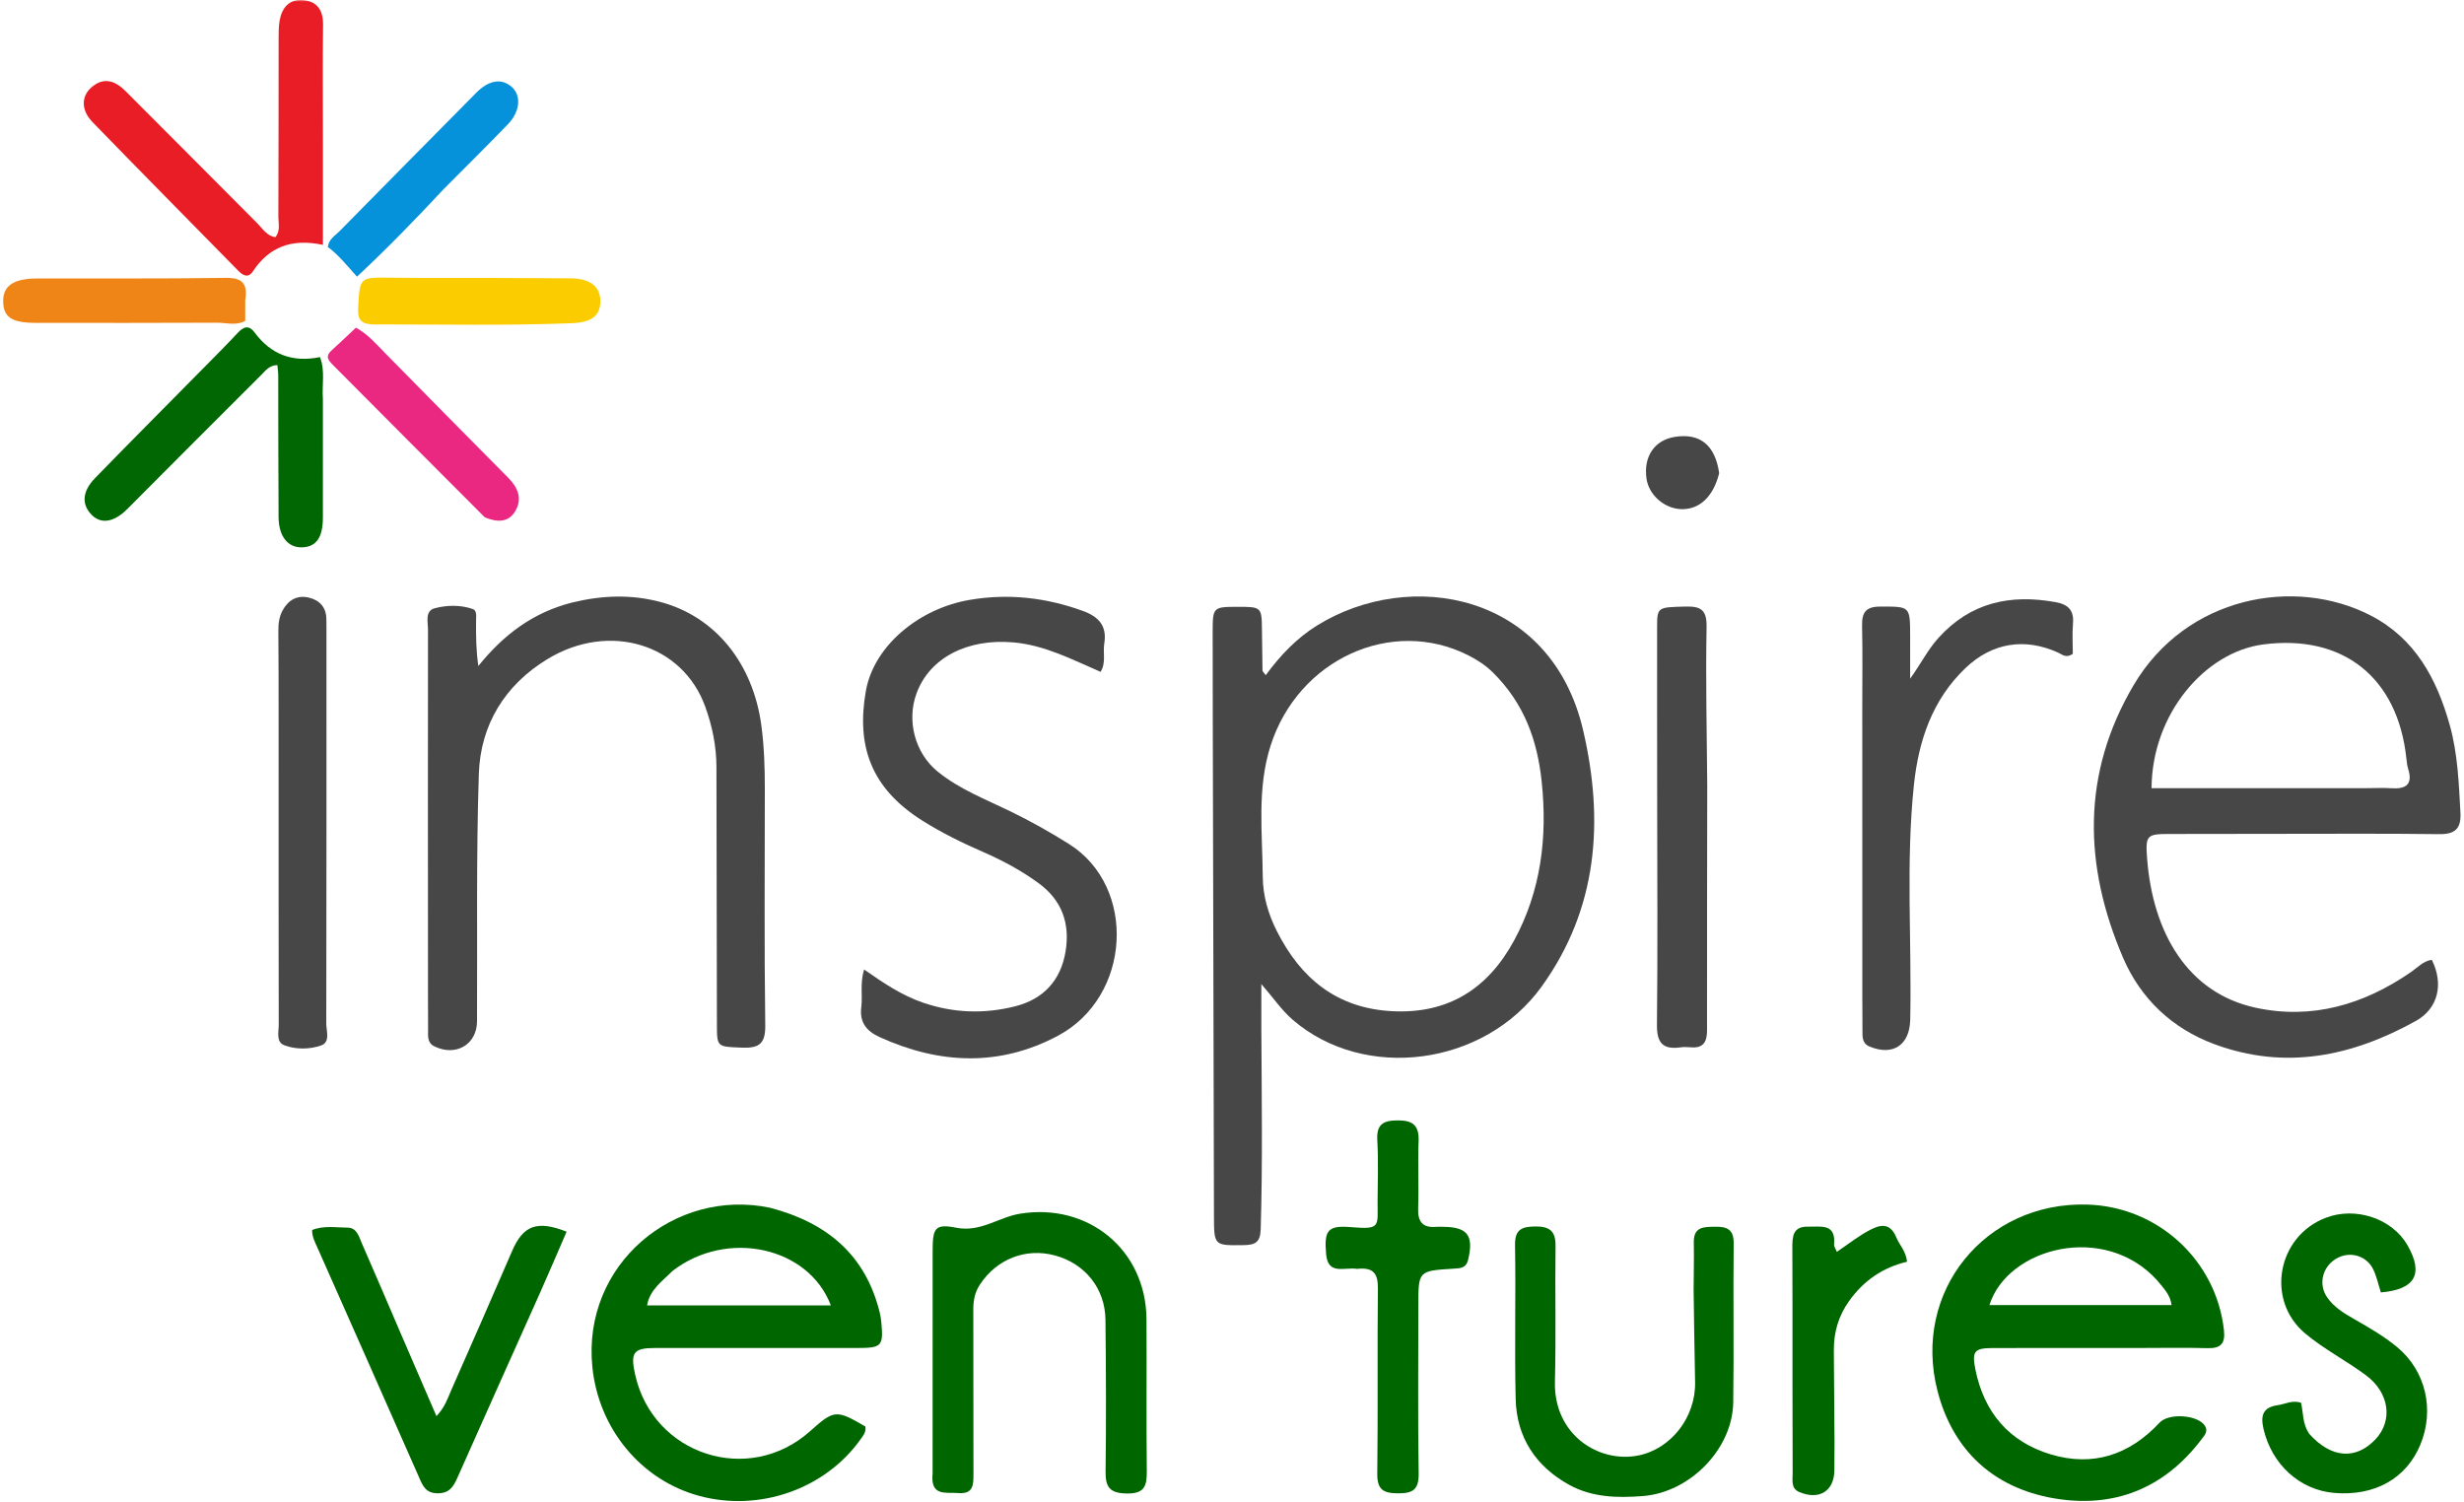 <svg width="697" height="425" viewBox="0 0 697 425" fill="none" xmlns="http://www.w3.org/2000/svg">
<g clip-path="url(#clip0_16020_191819)">
<mask id="mask0_16020_191819" style="mask-type:luminance" maskUnits="userSpaceOnUse" x="0" y="0" width="697" height="425">
<path d="M697 0H0V425H697V0Z" fill="white"/>
</mask>
<g mask="url(#mask0_16020_191819)">
<path d="M343.06 202.961C343.049 194.464 343.025 186.468 343.033 178.472C343.038 171.89 343.26 171.679 349.636 171.661C356.895 171.641 356.896 171.641 356.973 178.19C357.018 182.019 357.05 185.848 357.127 189.677C357.132 189.934 357.466 190.184 358.044 190.995C362.159 185.396 366.783 180.52 372.596 176.921C398.729 160.738 438.742 167.504 447.833 206.607C453.757 232.091 452.031 256.974 436.088 279.088C419.847 301.615 385.965 305.975 365.689 288.493C362.51 285.752 360.206 282.277 356.799 278.374C356.799 283.225 356.782 287.255 356.802 291.285C356.893 310.104 357.186 328.921 356.618 347.743C356.507 351.429 355.078 352.182 351.841 352.225C343.411 352.336 343.418 352.447 343.398 343.887C343.287 297.078 343.173 250.27 343.06 202.961ZM422.261 190.195C420.224 188.19 417.863 186.652 415.323 185.37C393.666 174.435 367.248 186.493 359.428 210.899C355.524 223.082 357.108 235.611 357.203 248.034C357.244 253.428 358.747 258.559 361.166 263.356C367.929 276.77 378.119 285.216 393.763 286.046C409.717 286.892 420.934 279.623 428.302 266.04C435.919 251.997 437.766 236.83 436.099 221.082C434.873 209.506 431.238 199.052 422.261 190.195Z" fill="#474747"/>
<path d="M643 235.879C633.003 235.893 623.506 235.911 614.008 235.917C607.272 235.922 606.829 236.108 607.372 243.028C608.994 263.68 618.677 280.822 637.961 285.042C653.925 288.535 668.632 284.205 681.981 274.997C683.861 273.7 685.457 271.861 687.899 271.515C691.333 278.404 689.656 285.315 683.415 288.786C665.344 298.837 646.458 302.805 626.397 295.38C614.391 290.936 605.526 282.482 600.566 270.947C589.383 244.937 588.755 218.869 603.539 193.829C618.466 168.546 649.205 163.088 670.563 174.094C683.219 180.615 689.324 192.09 692.977 205.139C695.229 213.184 695.529 221.52 695.99 229.825C696.239 234.308 694.602 236.028 689.985 235.967C674.492 235.761 658.995 235.883 643 235.879ZM669.479 222.958C671.812 222.957 674.154 222.825 676.476 222.982C680.631 223.263 682.579 221.866 681.197 217.461C680.901 216.519 680.804 215.505 680.698 214.515C678.247 191.662 662.825 179.347 640.168 182.306C623.768 184.449 608.723 201.932 608.618 222.962C628.571 222.962 648.528 222.962 669.479 222.958Z" fill="#474747"/>
<path d="M161.831 170.447C170.456 168.354 178.697 168.11 186.903 170.313C202.452 174.487 213.038 187.749 215.372 205.255C216.169 211.227 216.354 217.172 216.351 223.158C216.341 245.484 216.169 267.812 216.472 290.134C216.546 295.561 214.41 296.553 209.733 296.356C202.888 296.068 202.809 296.249 202.796 289.881C202.744 265.556 202.727 241.232 202.661 216.907C202.645 211.031 201.461 205.309 199.467 199.829C193.046 182.178 172.36 175.813 154.88 186.433C142.845 193.744 135.902 205.003 135.448 218.964C134.691 242.266 135.064 265.604 134.939 288.927C134.904 295.497 128.901 298.984 122.843 295.98C120.761 294.947 121.107 292.943 121.096 291.162C121.052 284.165 121.065 277.167 121.062 270.17C121.052 239.514 121.03 208.858 121.067 178.202C121.07 175.992 120.161 172.804 122.947 172.071C126.409 171.16 130.228 171.056 133.754 172.293C134.918 172.702 134.684 174.255 134.672 175.443C134.629 179.689 134.655 183.936 135.307 188.403C142.396 179.601 150.69 173.291 161.831 170.447Z" fill="#474747"/>
<path d="M311.33 190.052C303.17 186.545 295.587 182.517 286.689 181.725C273.763 180.575 263.005 185.972 259.259 196.153C256.402 203.918 258.842 213.08 265.259 218.285C271.417 223.279 278.787 226.104 285.817 229.518C291.516 232.286 297.009 235.377 302.382 238.75C321.683 250.869 319.995 281.912 299.322 292.965C282.808 301.794 265.773 301.091 248.863 293.395C245.087 291.677 243.097 289.229 243.641 284.873C244.045 281.641 243.223 278.294 244.426 274.242C249.899 278.085 255.082 281.566 261.061 283.621C269.677 286.583 278.368 286.875 287.096 284.688C295.142 282.673 300.065 277.365 301.422 269.144C302.721 261.276 300.42 254.671 293.792 249.836C288.923 246.283 283.666 243.439 278.152 241.035C272.193 238.436 266.37 235.589 260.854 232.106C246.366 222.959 242.184 211.012 244.936 195.441C247.173 182.782 259.839 172.136 274.395 169.679C285.343 167.83 295.878 169.05 306.267 172.804C310.801 174.442 313.199 177.04 312.367 182.075C311.939 184.664 312.942 187.395 311.33 190.052Z" fill="#474747"/>
<path d="M604.999 381.323C590.848 381.325 577.198 381.297 563.547 381.342C558.464 381.36 557.777 382.326 558.775 387.34C561.201 399.531 568.304 407.875 580.118 411.424C592.035 415.003 602.397 411.57 610.875 402.451C613.45 399.681 621.527 400.193 623.638 403.219C624.779 404.855 623.593 406.05 622.71 407.212C612.144 421.131 597.88 426.754 580.981 423.845C563.888 420.902 552.408 410.269 548.075 393.494C540.813 365.376 561.579 339.923 590.404 340.754C610.445 341.332 626.925 356.533 629.097 376.307C629.504 380.013 628.246 381.479 624.475 381.372C618.154 381.193 611.825 381.323 604.999 381.323ZM610.238 362.227C595.289 345.645 567.826 352.94 562.758 369.194C579.966 369.194 597.055 369.194 614.292 369.194C613.857 366.192 612.131 364.557 610.238 362.227Z" fill="#006600"/>
<path d="M217.835 341.658C233.937 345.871 244.839 354.991 248.838 371.246C249.036 372.051 249.191 372.875 249.269 373.699C249.953 380.868 249.54 381.327 242.263 381.329C223.28 381.335 204.296 381.318 185.313 381.326C179.17 381.329 178.257 382.585 179.683 388.93C184.783 411.635 211.821 420.346 229.144 404.865C235.965 398.77 236.521 398.722 244.772 403.52C245.086 405.001 244.205 406.071 243.445 407.139C233.408 421.249 214.803 427.768 197.78 423.161C181.196 418.674 169.315 404.018 167.564 386.725C164.62 357.635 190.89 335.982 217.835 341.658ZM190.152 359.594C187.38 362.447 183.816 364.754 183.043 369.28C200.598 369.28 217.727 369.28 235.024 369.28C228.746 352.659 205.606 347.583 190.152 359.594Z" fill="#006600"/>
<path d="M526.788 199.963C526.786 191.968 526.902 184.471 526.733 176.98C526.648 173.235 527.823 171.596 531.854 171.593C540.313 171.586 540.315 171.4 540.329 179.959C540.336 183.618 540.331 187.276 540.331 191.988C543.421 187.681 545.369 183.733 548.317 180.468C557.387 170.422 568.634 168.007 581.46 170.333C585.01 170.977 586.71 172.602 586.394 176.372C586.147 179.324 586.345 182.313 586.345 184.964C584.42 186.289 583.361 185.148 582.23 184.631C572.819 180.337 563.559 181.757 555.989 188.977C546.578 197.952 542.709 209.546 541.394 222.051C539.072 244.132 540.813 266.304 540.353 288.43C540.204 295.613 535.507 298.8 528.86 296.056C526.647 295.143 526.856 293.187 526.841 291.4C526.786 284.738 526.802 278.076 526.801 271.414C526.795 247.764 526.792 224.113 526.788 199.963Z" fill="#474747"/>
<path d="M263.808 416.814C263.809 395.507 263.803 374.686 263.818 353.864C263.823 347.425 264.454 346.112 270.467 347.301C277.393 348.67 282.456 344.324 288.549 343.337C307.862 340.209 324.192 353.567 324.312 373.22C324.4 387.545 324.238 401.871 324.4 416.195C324.448 420.377 323.717 422.588 318.7 422.485C314.034 422.39 312.684 420.802 312.741 416.33C312.923 402.008 312.864 387.68 312.707 373.357C312.61 364.47 306.937 357.456 298.42 355.145C290.158 352.903 281.904 356.183 277.176 363.404C275.723 365.623 275.316 367.929 275.324 370.494C275.369 385.985 275.316 401.477 275.368 416.968C275.378 420.051 275.328 422.709 271.035 422.361C267.546 422.079 263.131 423.415 263.808 416.814Z" fill="#006600"/>
<path d="M479.08 364.963C479.105 360.131 479.219 355.797 479.131 351.467C479.039 346.951 482.018 347.069 485.201 347.028C488.537 346.985 490.457 347.757 490.411 351.747C490.24 366.743 490.512 381.744 490.283 396.738C490.082 409.859 478.115 422.143 464.76 423.206C457.563 423.779 450.315 423.613 443.813 420C434.372 414.753 428.994 406.556 428.74 395.723C428.4 381.233 428.807 366.727 428.563 352.234C428.487 347.764 430.478 347.003 434.257 346.955C438.218 346.904 440.07 348.149 440.018 352.371C439.858 365.2 440.166 378.038 439.85 390.861C439.479 405.921 452.322 413.98 463.499 411.719C472.644 409.869 479.715 400.956 479.497 390.942C479.312 382.449 479.216 373.955 479.08 364.963Z" fill="#006600"/>
<path d="M482.934 221.959C482.904 245.439 482.849 268.418 482.875 291.398C482.879 294.622 481.942 296.574 478.327 296.266C477.335 296.181 476.314 296.148 475.332 296.283C470.361 296.97 468.649 295.006 468.706 289.885C468.94 268.9 468.784 247.911 468.771 226.923C468.76 210.433 468.728 193.942 468.75 177.452C468.758 171.658 468.903 171.797 476.83 171.586C481.281 171.468 482.843 172.633 482.747 177.499C482.457 192.145 482.823 206.805 482.934 221.959Z" fill="#474747"/>
<path d="M653.211 405.603C659.445 412.562 666.407 413.028 671.948 407.17C676.932 401.901 675.94 394.006 669.271 389.043C663.677 384.879 657.343 381.648 652.034 377.177C640.82 367.731 644.21 349.749 657.862 344.502C666.349 341.24 676.674 344.697 681.008 352.252C685.659 360.357 683.219 364.783 673.482 365.602C672.792 363.458 672.319 361.164 671.336 359.114C669.395 355.068 664.51 353.796 660.732 356.124C656.907 358.48 655.768 363.304 658.263 366.957C660.196 369.789 663.084 371.52 665.979 373.174C670.176 375.57 674.362 377.991 678.093 381.079C686.169 387.761 688.752 398.834 684.633 408.72C680.655 418.267 671.728 423.269 660.345 422.329C650.526 421.518 642.625 414.247 640.295 404.245C639.401 400.406 640.097 398.087 644.348 397.495C646.433 397.205 648.401 395.989 650.9 396.807C651.563 399.574 651.26 402.721 653.211 405.603Z" fill="#006600"/>
<path d="M113.203 376.851C116.636 384.799 119.919 392.399 123.461 400.597C125.876 398.073 126.648 395.505 127.684 393.166C133.476 380.087 139.195 366.975 144.88 353.849C147.997 346.655 151.915 345.125 160.278 348.425C157.785 354.169 155.345 359.927 152.797 365.637C145.004 383.103 137.132 400.536 129.388 418.024C128.217 420.669 127.02 422.507 123.646 422.421C120.394 422.338 119.594 420.31 118.545 417.926C109.035 396.309 99.441 374.729 89.881 353.134C89.158 351.5 88.253 349.902 88.296 347.949C91.665 346.62 95.02 347.266 98.285 347.277C100.984 347.286 101.541 349.853 102.381 351.765C105.993 359.987 109.505 368.252 113.203 376.851Z" fill="#006600"/>
<path d="M91.35 39.963C91.35 49.881 91.35 59.3 91.35 69.268C82.415 67.378 76.087 69.9 71.549 76.754C70.232 78.742 68.742 77.956 67.415 76.606C53.647 62.589 39.836 48.612 26.147 34.517C22.941 31.216 22.957 27.314 25.784 24.788C29.307 21.64 32.599 22.862 35.479 25.736C47.975 38.208 60.394 50.755 72.865 63.25C74.341 64.729 75.456 66.741 77.914 67.094C79.367 65.303 78.734 63.224 78.742 61.325C78.812 44.501 78.787 27.677 78.814 10.853C78.816 9.193 78.809 7.505 79.089 5.879C79.732 2.138 81.852 -0.36 85.856 0.043C89.769 0.436 91.431 2.965 91.384 6.981C91.259 17.807 91.346 28.635 91.35 39.963Z" fill="#E91D26"/>
<path d="M78.81 203.957C78.796 195.13 78.822 186.803 78.74 178.477C78.719 176.425 78.962 174.484 79.934 172.689C81.541 169.721 84.081 168.264 87.386 169.058C90.397 169.781 92.291 171.787 92.321 175.122C92.329 176.122 92.346 177.121 92.346 178.12C92.348 215.258 92.368 252.396 92.295 289.535C92.291 291.686 93.531 294.83 90.769 295.768C87.509 296.875 83.746 296.92 80.466 295.705C78.006 294.795 78.85 291.951 78.845 289.892C78.795 266.077 78.811 242.262 78.81 218.447C78.809 213.783 78.811 209.12 78.81 203.957Z" fill="#474747"/>
<path d="M383.902 358.945C380.258 358.378 375.633 360.846 375.119 354.739C374.552 347.988 375.522 346.563 382.406 347.157C390.65 347.869 389.654 346.779 389.68 340.046C389.702 334.219 389.936 328.377 389.598 322.569C389.33 317.972 391.35 316.939 395.477 316.938C399.786 316.936 401.452 318.492 401.283 322.827C401.036 329.145 401.383 335.485 401.156 341.803C401.015 345.706 402.486 347.406 406.362 347.047C407.022 346.986 407.693 347.045 408.359 347.052C415.161 347.115 416.922 349.568 415.296 356.359C414.704 358.833 412.934 358.777 411.101 358.89C401.213 359.499 401.213 359.499 401.212 369.361C401.21 385.178 401.054 400.997 401.303 416.811C401.375 421.362 399.704 422.454 395.492 422.438C391.346 422.421 389.534 421.434 389.593 416.855C389.815 399.376 389.582 381.892 389.763 364.412C389.805 360.309 388.521 358.437 383.902 358.945Z" fill="#006600"/>
<path d="M91.34 112.983C91.341 124.474 91.358 135.47 91.337 146.466C91.326 152.207 89.337 154.856 85.158 154.828C81.317 154.802 78.835 151.62 78.799 146.252C78.71 132.924 78.741 119.596 78.705 106.268C78.703 105.305 78.549 104.342 78.457 103.277C76.137 103.319 75.048 104.916 73.823 106.138C61.202 118.722 48.605 131.33 36.037 143.966C32.401 147.621 28.804 148.362 26.125 145.824C23.027 142.889 23.137 139.101 26.888 135.247C37.337 124.507 47.92 113.897 58.442 103.227C61.364 100.265 64.308 97.322 67.14 94.275C68.783 92.507 70.321 91.755 72.019 94.051C76.641 100.298 82.789 102.614 90.51 101.018C92.025 104.907 91.037 108.752 91.34 112.983Z" fill="#006702"/>
<path d="M518.933 407.954C518.924 410.946 518.922 413.44 518.894 415.934C518.83 421.802 514.654 424.414 509.049 422.11C506.562 421.088 507.102 418.827 507.094 416.959C507.028 400.83 507.054 384.7 507.046 368.57C507.044 363.416 507.028 358.261 507.007 353.106C506.994 349.958 507.04 346.869 511.488 347.005C514.997 347.112 519.37 345.936 518.807 352.036C518.755 352.597 519.23 353.208 519.592 354.129C522.985 351.847 525.932 349.451 529.35 347.742C532.731 346.052 534.94 346.473 536.448 350.112C537.322 352.22 539.139 353.912 539.45 356.922C532.634 358.53 527.198 362.241 523.081 368.006C520.037 372.269 518.713 376.899 518.742 382.021C518.789 390.499 518.865 398.978 518.933 407.954Z" fill="#006600"/>
<path d="M140.001 78.625C147.485 78.659 154.469 78.674 161.452 78.731C166.857 78.776 169.796 81.033 169.822 85.085C169.85 89.421 167.292 91.216 161.696 91.434C143.092 92.158 124.488 91.756 105.882 91.772C102.477 91.775 101.094 90.75 101.299 87.129C101.794 78.368 101.658 78.446 110.572 78.554C120.214 78.672 129.858 78.608 140.001 78.625Z" fill="#FBCD01"/>
<path d="M137.138 146.345C122.609 131.849 108.422 117.545 94.204 103.273C92.882 101.946 91.927 100.809 93.755 99.165C96.072 97.081 98.312 94.913 100.694 92.68C104.206 94.636 106.663 97.584 109.327 100.282C120.791 111.894 132.211 123.55 143.724 135.112C146.497 137.897 147.806 141.002 145.808 144.502C143.931 147.789 140.745 147.856 137.138 146.345Z" fill="#EA2882"/>
<path d="M125.513 53.485C117.477 62.094 109.533 70.292 100.983 78.263C98.076 75.028 95.707 72.066 92.727 69.854C93.056 67.576 94.808 66.651 96.04 65.4C108.883 52.344 121.777 39.339 134.645 26.308C138.236 22.671 141.831 22.032 144.744 24.578C147.502 26.989 147.175 31.522 143.684 35.139C137.788 41.247 131.742 47.211 125.513 53.485Z" fill="#0691DB"/>
<path d="M69.368 84.985C69.365 87.18 69.365 88.974 69.365 90.773C66.733 92.214 64.032 91.279 61.439 91.291C44.315 91.374 27.19 91.345 10.066 91.331C3.223 91.325 0.884 89.697 0.902 85.053C0.919 80.85 3.888 78.802 10.374 78.78C28.163 78.717 45.955 78.872 63.74 78.604C68.439 78.533 70.168 80.066 69.368 84.985Z" fill="#EE8516"/>
<path d="M486.306 133.856C484.629 140.644 480.607 144.253 475.428 144.023C470.72 143.813 466.393 139.957 465.749 135.395C464.869 129.171 467.988 124.538 473.69 123.6C480.807 122.429 485.17 125.831 486.306 133.856Z" fill="#474747"/>
</g>
</g>
<defs>
<clipPath id="clip0_16020_191819">
<rect width="697" height="425" fill="white"/>
</clipPath>
</defs>
</svg>
